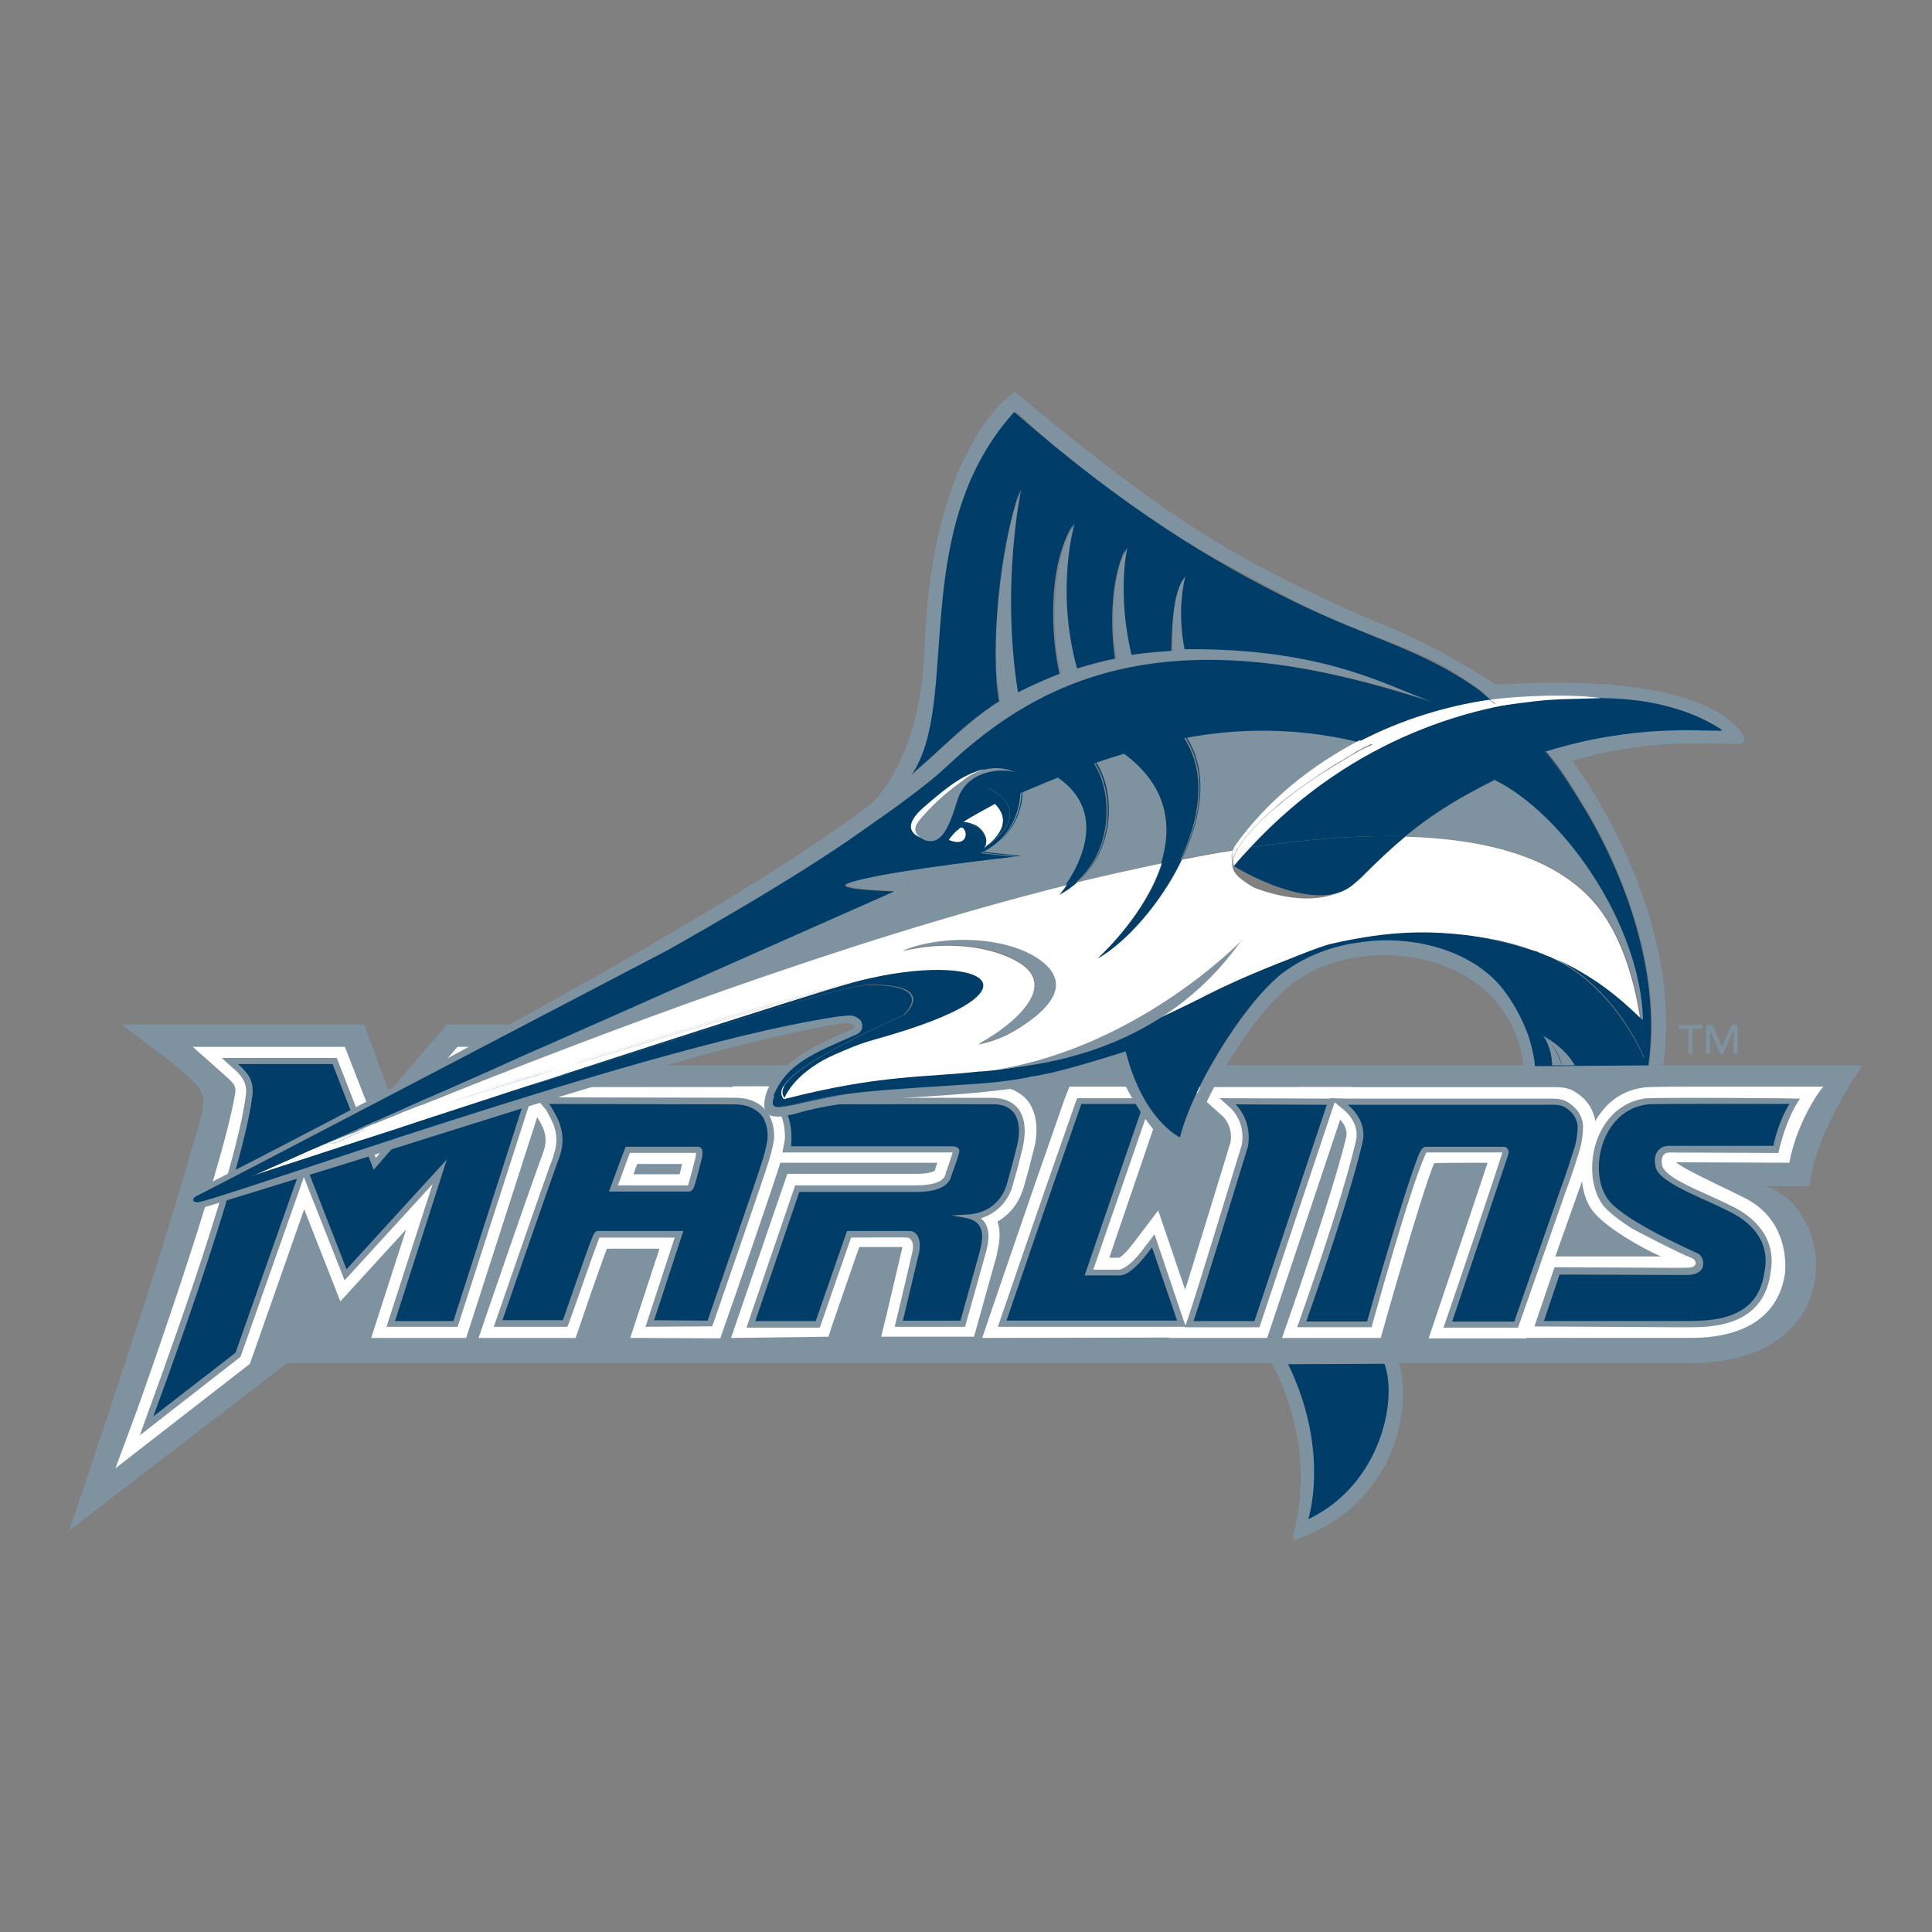 <?xml version="1.0" encoding="UTF-8"?> <svg xmlns="http://www.w3.org/2000/svg" id="a" viewBox="0 0 500 500"><rect x="0" y="0" width="500" height="500" fill="#808080" stroke="none"/><defs><style>.b{fill:#003e69;}.b,.c,.d{stroke-width:0px;}.c{fill:#7e929f;}.d{fill:#fff;}</style></defs><path class="c" d="M437.02,266.23h-2.55v-.96h6.07v.96h-2.56v6.49h-1.06v-6.49h.1Z"></path><path class="c" d="M441.6,265.27h1.6l2.45,5.64,2.45-5.64h1.6v7.45h-1.06v-6.07l-2.66,6.07h-.75l-2.66-6.07v6.07h-1.06v-7.45h.1Z"></path><path class="c" d="M482.03,275.7H157.15l9.47-10.54h-50.97l-15,17.45-6.38-17.45H31.48l13.94,10.54c8.41,7.45,8.51,7.13,5.11,18.62-6.38,21.71-7.87,27.99-32.56,101.73l56.4-43.31h361.81c42.67.85,39.37-40.01,20.64-45.76h11.49c1.28-13.73,13.73-31.29,13.73-31.29Z"></path><path class="d" d="M401.91,325.18h27.99c-5-2.13-14.36-7.56-17.56-11.6-4.15-5.21-3.72-14.37-.53-21.39,2.87-6.38,7.87-10.43,14.79-10.85.43,0,1.17-.11,11.92-.11h33.41s-.75.64-2.13,2.87c-5.64,9.05-6.7,16.81-6.7,16.81l-29.37-.11c2.77,2.34,16.71,8.41,19.37,10.11,10.64,6.49,8.83,18.84,8.83,18.84-2.45,15.54-18.3,16.49-24.26,16.49h-43.42l7.66-21.07Z"></path><path class="d" d="M189.19,346.25l14.58-42.46h33.31c3.51,0,4.58-.64,4.9-.85v-.21l.11-.32c.11-.43.32-.96.53-1.49h-40.76l.74-2.87,2.23-1.81c.21-4.36-15.43-15.11-15.43-15.11h68.96c3.41.32,6.28,1.81,7.98,4.26,3.19,4.79,1.49,11.17,1.17,12.24l-.53,2.02c-.53,2.23-.85,3.51-2.13,7.87-.43,1.49-2.02,5.96-6.7,8.62,1.06,3.09.32,6.28-.11,8.19,0,.21-.11.64-.11.64l-5.85,20.96h-24.05l1.38-5.53c0-.11,4.15-17.56,4.15-17.66h-11.17c-1.17,3.19-4.15,11.92-7.02,20.22l-.96,2.98-25.22.32Z"></path><path class="d" d="M163.11,346.25l7.56-23.09h-13.62c-.96,2.55-4.36,12.13-7.02,20.01l-1.06,3.09h-25.11l2.02-5.96c.11-.32,10.22-29.69,12.66-36.39.64-1.7,1.06-3.09,1.49-4.15.32-.85.53-1.38.64-1.81,1.38-3.94-.21-6.49-1.7-8.94l-.11-.11-6.49-7.56h56.82c2.55,0,5.43.43,7.34,1.38,2.13,1.06,3.83,2.66,5,4.79l.21.32.11.11c1.38,2.55,1.38,5.53,1.38,6.28,0,1.6-.43,3.72-1.49,7.34-1.17,4.04-12.02,35.44-14.26,41.71l-1.06,3.09-23.3-.11ZM175.88,303.9c.21-.74.43-1.7.64-2.66h-11.6c-.32.74-.64,1.7-.96,2.66h11.92Z"></path><path class="d" d="M35.42,365.09c.21-.64,21.92-61.19,25.43-82.04.32-1.81-.32-2.45-1.28-3.51l-.11-.11-9.58-8.51h39.37l9.05,23.2,20.11-23.2h35.75l-10.75,9.47c-1.38,1.6-3.19,4.68-3.83,7.02l-18.94,58.85h-24.58l9.05-28.09-17.03,18.62-9.36-23.84-14.05,40.01-34.8,27.03,5.53-14.9Z"></path><path class="d" d="M369.77,346.25s12.56-37.24,15.22-45.33h-2.87c-3.94,0-8.41,0-10.96.11-3.51,8.41-13.83,45.23-13.83,45.23h-25.54s12.88-36.39,16.6-51.93c.64-2.87-2.02-5-2.13-5.11l-10.32-7.87h65.98c1.81,0,3.94,0,5.96,1.38,1.92,1.28,3.83,2.98,4.79,6.49l.1.32.11,1.17v.11c0,.64.1,3.41-.85,6.92-.85,2.98-2.13,6.81-3.83,11.39l-13.19,37.24h-25.22v-.11Z"></path><path class="d" d="M302.62,346.25l2.02-5.96c1.7-5,11.81-38.1,13.83-44.69.64-4.15-1.81-6.49-1.92-6.6l-8.51-7.66h41.61l-21.71,64.91h-25.32Z"></path><path class="d" d="M254.2,346.25l2.02-5.96c.43-1.17,9.58-28.2,19.37-56.08l1.17-2.98h25.43l-15.11,44.27h2.55c.43-.21,1.49-.96,3.41-3.41l6.7-8.83,11.17,32.88-56.72.11Z"></path><path class="c" d="M402.33,327.95s12.56.11,20.64.11c4.79,0,12.77.11,13.94,0,2.55,0,2.34-2.02.75-2.55-3.19-1.17-15.11-7.45-15.11-7.45-2.02-1.28-6.28-4.15-7.87-6.38-3.19-4.58-3.51-11.92-.85-17.98,2.45-5.43,6.81-8.83,12.24-9.47.32,0,.96-.11,11.6-.11,11.81,0,25.75.11,28.2.21,0,0-3.3,4.04-5.64,14.05l-27.67-.11c-.32,0-1.38-.11-1.92.53-.75.74-.64,2.13-.43,2.98.85,2.66,7.24,5.43,12.02,7.56,3.19,1.49,6.17,2.77,8.41,4.15,4.36,2.77,9.15,7.77,7.55,15.96v.21c-2.02,13.83-15.53,13.83-21.39,13.83h-2.77c-.21,0-36.93-.21-36.93-.21l5.21-15.32Z"></path><path class="c" d="M193.23,343.48l12.56-36.71h31.29c3.19,0,7.13-.53,7.66-2.98v-.21c.43-1.06,1.38-3.94,1.81-5.32h-44.06l.64-3.41c.32-7.87-4.47-10.64-4.47-10.64,0,0,29.48-.11,45.01-.11,13.62,0,14.15,0,14.37.11,2.55.21,4.47,1.28,5.75,3.09,2.55,3.83.85,9.58.85,9.9-.21.85-.43,1.49-.53,2.13-.53,2.13-.85,3.41-2.13,7.77-.43,1.6-2.34,6.38-8.09,8.19.32.32.64.64.96,1.06,1.6,2.55.85,5.75.32,7.66,0,.21-5.43,19.37-5.43,19.37h-18.2s3.3-13.62,4.58-19.37c.64-2.66-.64-3.72-1.28-3.72-.64-.11-14.58,0-14.58,0-.11.21-8.09,23.3-8.09,23.3h-18.94v-.11Z"></path><path class="c" d="M167.05,343.38l7.56-23.09h-19.47c-.11.21-.32.64-.53,1.38-.96,2.34-7.24,20.54-7.34,20.64l-.43,1.06h-19.05l.74-2.13c.11-.32,10.22-29.58,12.66-36.39.64-1.7,1.06-3.09,1.49-4.15.32-.74.53-1.38.64-1.92,1.81-5.21-.43-8.73-1.92-11.39l-.21-.32-2.66-3.09,51.5.11c2.02,0,3.83.32,5.32,1.06,1.6.74,2.87,2.02,3.83,3.62l.11.21v.11c1.06,2.02,1.06,4.68,1.06,4.9,0,1.28-.43,3.3-1.38,6.49-1.28,4.26-13.73,40.12-14.26,41.71l-.43,1.06-17.24.11ZM178.01,306.77c.32-.64,1.17-4.04,1.92-6.92.11-.53.21-1.06.21-1.49h-17.13c-.64,1.7-1.92,5.21-3.09,8.41h18.09Z"></path><path class="c" d="M38.08,366.15c.21-.64,22.88-61.29,25.54-82.68.43-3.19-1.06-4.68-2.02-5.85l-.21-.21-4.04-3.62h29.8l10.11,25.86,22.35-25.86h26.92l-5.21,4.58c-1.7,1.81-3.72,5.43-4.58,8.19l-18.3,56.82h-18.41l11.92-36.93-22.77,24.9-10.54-26.71-16.39,46.5-26.07,20.33,1.92-5.32Z"></path><path class="c" d="M373.6,343.48l.75-2.13c5.43-15.86,13.41-39.59,14.47-43.1h-19.69c-.1.21-.21.43-.43.96-4.04,9.15-13.3,42.78-13.41,43.1l-.32,1.17h-19.26l.75-2.13c.1-.32,10.85-30.33,14.47-46.18,1.06-4.68-3.09-7.87-3.19-7.98l-3.62-2.98,4.58.11h53c1.38,0,2.87.11,4.26,1.06,1.7,1.17,2.98,2.45,3.62,4.9v.11l.1.85v.11c0,.11.11,2.66-.75,5.85-.64,2.23-1.81,5.96-3.72,11.17l-12.34,35.22h-19.26v-.11Z"></path><path class="c" d="M306.67,343.38l.75-2.13c1.92-5.43,13.3-42.88,13.94-44.91,1.07-5.85-2.66-9.36-2.66-9.36l-3.09-2.77,30.12.11-19.79,59.17h-19.26v-.11Z"></path><path class="c" d="M258.25,343.38s10.11-29.69,20.11-58.1l.43-1.06h19.47l-15.32,44.37h6.7s2.13-.11,5.64-4.58l3.51-4.58,8.09,23.94h-48.63Z"></path><path class="b" d="M463.09,285.7s-34.69-.11-36.71.11c-12.24,1.49-15.54,17.98-10,24.9,4.47,5.53,21.81,13.09,23.09,13.73,1.81.96,2.55,5.43-2.66,5.53-3.94,0-33.2-.11-33.2-.11l-4.04,12.02h33.73c6.7-.11,21.28,1.38,23.3-12.45.11-1.06,2.45-8.73-6.7-14.58-6.28-3.94-20.86-8.3-21.49-13.09-.11-.85-.53-2.66.85-4.15,1.07-1.06,1.92-.96,2.45-1.06h27.24c1.39-6.7,4.15-10.85,4.15-10.85Z"></path><path class="b" d="M249.84,315.18l-3.62-.64,4.04-.21c7.98-.43,9.9-6.6,10.22-7.56,1.6-5.64,1.7-6.17,2.66-10,0,0,3.09-10.22-5.21-10.96-1.49-.11-55.65,0-55.65,0,0,0,3.19,3.41,2.45,10.85h41.5s2.34-.11,2.02,1.49c-.32,1.6-2.02,6.07-2.02,6.07-.85,3.94-6.49,4.26-9.26,4.26h-30.11l-11.39,33.41h15.64l8.09-23.3h16.39c1.81.11,2.98,2.34,2.23,5.75-1.38,5.85-4.15,17.45-4.15,17.45h14.9l4.9-17.56c.53-2.34,2.45-7.98-3.62-9.05Z"></path><path class="b" d="M120.44,275.49l-23.73,27.24-10.64-27.35h-24.48l.96.85c1.06,1.17,3.3,3.09,2.77,7.34-2.77,21.81-25.65,83-25.65,83l21.28-16.49,17.66-50.01,11.07,28.41,25.96-28.41-13.41,41.82h15.11l17.88-55.65c.96-2.87,2.98-6.7,5-8.83l2.02-1.81h-21.81v-.11Z"></path><path class="b" d="M408.29,291.34l-.11-.64c-.53-2.02-1.49-2.98-2.98-4.04-1.49-.96-3.41-.74-5.85-.74h-50.55s5.21,3.83,3.83,9.68c-3.73,16.07-14.58,46.4-14.58,46.4h15.75s9.47-33.41,13.3-42.99c.75-1.92,1.38-2.23,2.02-2.23h20.11c.43,0,1.6.53,1.07,2.13-.22.74-14.47,43.1-14.47,43.1h16.07l11.92-34.16c1.7-4.58,2.87-8.41,3.72-11.07.85-3.09.75-5.43.75-5.43Z"></path><path class="b" d="M319.76,285.81s4.47,4.04,3.19,10.96c0,0-12.02,39.37-14.05,45.12h15.75l18.73-55.97-23.62-.11Z"></path><path class="b" d="M260.48,341.78h44.16l-6.49-18.94-1.7,2.13c-3.41,4.36-5.64,5.11-6.6,5.11h-9.15l15.22-44.37h-16.07c-10.11,28.84-19.37,56.08-19.37,56.08Z"></path><path class="b" d="M179.5,307.41c-.32.64-.43.64-.74.85-.11.11-.53.11-.85.11h-20.32s4.26-11.6,4.36-11.6h18.62c2.02,0,.96,3.41.96,3.41,0,0-1.49,6.07-2.02,7.24ZM198.66,294.11s.11-2.34-.85-4.15v-.21c-.74-1.38-1.81-2.34-3.19-2.98-1.28-.64-2.77-.96-4.58-.96l-47.99-.11.43.53c1.6,2.66,4.47,6.92,2.34,13.09-.43,1.06-1.06,2.98-2.13,5.96-2.45,6.81-12.66,36.39-12.66,36.39h15.64s6.38-18.41,7.34-20.75c.53-1.28.64-1.6.85-1.81.43-.53.64-.53.64-.53h22.35l-7.56,23.09,13.83.11s12.98-37.35,14.26-41.61c.85-2.87,1.28-4.89,1.28-6.07Z"></path><path class="c" d="M329.65,353.06c13.3,26.39,4.15,45.65,5.43,45.12,26.71-9.47,29.58-34.8,26.61-45.23-2.34,0-30.22,0-32.03.11Z"></path><path class="c" d="M334.97,398.61l-.21-.21c-.32-.21-.21-.64.21-2.34,1.28-5.43,5-21.92-5.64-42.99l-.32-.53h.64c1.49,0,29.69-.11,32.03,0h.32l.11.32c2.98,10.22.32,35.97-26.82,45.65l-.32.11ZM330.29,353.38c10.43,21.07,6.6,37.46,5.32,42.89-.1.53-.21.96-.32,1.28,25.97-9.57,28.73-34.16,25.97-44.27-3.41,0-26.61.11-30.97.11Z"></path><path class="b" d="M338.59,393.18c1.6-5.64,3.94-21.18-5.21-40.12,2.55,0,20.43-.11,24.9-.11,3.51,9.26-.96,31.28-19.69,40.22Z"></path><path class="c" d="M90.75,293.36c-1.49.53-3.09,1.06-4.58,1.7l-1.49.64c1.17-.43,2.34-.85,3.51-1.28.96-.43,1.7-.74,2.55-1.06Z"></path><path class="c" d="M84.58,295.81l-4.58,2.02c1.6-.64,3.19-1.38,4.89-2.02h-.32Z"></path><path class="c" d="M64.47,304.64s12.77-4.26,31.07-10.22l-29.58,9.58-1.49.64Z"></path><path class="c" d="M387.11,177.16c-17.67-11.39-28.31-15.11-32.88-17.03-37.56-16.28-56.29-29.37-91.62-58.74,0,0-21.5,13.2-23.3,66.08-.96,29.58-13.83,40.54-13.83,40.54-45.76,34.9-171.01,98.01-171.54,98.33-5.32,2.77-5.64,3.41-5.43,4.58.21,1.28,1.17,2.34,5.21,1.28.74-.21,12.98-4.04,32.03-9.9,40.97-12.56,96.52-31.39,131.31-37.35,1.06-.21,3.41-.43,3.94.53.43.64-.53.96-4.26,2.55-6.49,2.77-17.24,8.41-18.73,16.07-.74,3.72,0,6.38,8.51,3.94,19.05-5.53,45.54-2.77,69.38-9.05,5.75-1.49,10.11-1.7,12.98-2.66,3.09,6.38,10.11,19.9,17.13,21.92.53.11,1.39.21,1.49-.32,3.62-14.47,17.03-35.76,26.92-43.31,6.17-4.79,14.58-7.34,23.52-7.45,11.81,0,22.99,4.47,29.05,11.81,4.58,5.53,6.92,11.6,7.24,16.92h3.41c-.21-2.45-.85-5.43-1.6-7.98-1.38-3.72-3.51-7.56-6.17-11.28-6.6-9.15-19.58-13.73-32.45-13.41-2.45.11-4.9.43-7.45.85-6.38,1.17-12.56,3.62-17.67,7.56-.11.11-.21.11-.32.21-10.22,8.19-22.98,29.26-26.28,42.35,0,0-9.47-4.26-14.05-22.24-8.41,2.66-18.84,5.85-24.37,6.49-9.15,1.6-17.56,2.13-17.66,2.13-20.11-.64-51.5,6.49-48.84,2.98l-.11-.21c3.3-8.3,10.64-10.96,21.71-15.75,2.45-1.06,5.43-3.83,1.38-4.47-.21,0-1.49-.74-1.81-.74-2.02-.21-4.89.64-10,1.49-49.7,8.41-153.66,45.86-160.26,46.72-.43.11-1.17-.74-.11-1.17.21-.21.64-.43,1.17-.74,1.6-.74,120.03-60.44,120.03-60.44,4.9-2.13,14.15-7.66,24.48-13.62,0,0,32.88-21.81,40.97-31.39,16.49-34.37-4.04-63.85,24.9-96.62,26.39,24.16,24.69,23.84,70.02,47.89,21.71,11.6,35.12,12.45,48.95,23.52,1.28.96,2.55,1.92,3.83,2.98,7.87-1.06,15.54-1.28,22.35-.43,0,0-1.7-.11-4.58.11,9.79-.21,15.75.64,18.84.85,1.6.43,11.6.21,23.09,7.24h-.53c.11,0,.22.11.32.11-4.79.32-21.5-1.81-45.12,5.53,2.66,2.98,5.64,7.34,8.62,12.34,10.11,15.96,21.71,43.63,17.88,68.96h3.62c5.75-40.33-23.3-78.53-23.52-78.85,17.98-5.21,30.43-4.58,42.56-4.36,3.72.11,1.28-2.77.64-3.62-5.32-6.17-19.58-14.26-63-11.71Z"></path><path class="d" d="M88.3,294.43c2.66-.96,5.32-1.92,8.09-2.87l1.7-.74c-2.45.85-4.89,1.7-7.24,2.55-.96.32-1.7.64-2.55,1.06Z"></path><path class="d" d="M129.38,281.23c-10.32,3.19-22.03,6.6-32.99,10.32l-9.9,4.36-1.6-.11c-1.7.64-3.3,1.38-4.89,2.02l-13.94,6.17,29.58-9.58c42.03-13.73,113.22-36.93,125.14-40.12-17.24,4.58-64.7,18.84-91.41,26.92Z"></path><path class="c" d="M109.16,285.91l124.82-55.34c-.64,0-1.38,0-2.23-.11l-145.57,64.59c1.49-.53,2.98-1.17,4.58-1.7,5.85-2.34,11.92-4.89,18.41-7.45Z"></path><path class="d" d="M98.1,290.81l11.17-4.89c-6.49,2.55-12.66,5.11-18.41,7.45,2.34-.85,4.79-1.7,7.24-2.55Z"></path><path class="b" d="M408.61,206.85c-2.98-5-5.96-9.36-8.62-12.34-.11,0-.21.11-.32.11,2.24,2.45,5.43,6.7,8.94,12.24Z"></path><path class="b" d="M357.21,243.35c-2.45.11-5,.32-7.45.85,2.55-.43,5.11-.74,7.45-.85Z"></path><path class="b" d="M172.37,248.46c4.9-2.13,14.15-7.66,24.58-13.62l16.49-9.9,4.26-2.98,6.28-4.79,1.17-.96,3.62-2.98-3.41,2.77-1.17.96-6.28,4.79-4.26,2.98-16.49,9.9c-10.43,5.85-19.69,11.49-24.48,13.62,0,0-118.54,59.7-120.03,60.44-.64.32-.96.53-1.17.74.21-.21.53-.32.96-.53,1.38-.64,119.93-60.44,119.93-60.44Z"></path><path class="b" d="M385.73,181.1c-1.28-1.06-2.56-2.13-3.83-2.98,1.17.96,2.34,2.02,3.51,3.09.11-.11.21-.11.32-.11Z"></path><path class="b" d="M422.02,181.84c1.6.43,11.39.21,22.88,7.02-.32.43.53.11.75.11-10.85-7.34-21.71-6.92-23.3-7.34-3.09-.21-9.05-1.06-18.84-.85-1.38.11-2.98.21-4.79.32,12.45-.64,19.79.53,23.3.74Z"></path><path class="b" d="M200.47,283.47c-2.34,5.75,3.51,2.02,19.37-.43-7.34.96-10.11,1.81-17.56,3.3l-1.81-2.87Z"></path><path class="c" d="M88.3,294.43c-1.17.43-2.45.85-3.51,1.28l-.21.11h.32c1.06-.53,2.23-.96,3.41-1.38Z"></path><path class="d" d="M84.79,295.81l1.6.11,9.9-4.36c-2.77.96-5.43,1.92-8.09,2.87-1.06.43-2.23.85-3.41,1.38Z"></path><path class="d" d="M129.38,281.23c26.71-8.19,74.17-22.35,91.3-26.92.64-.21,1.28-.32,1.92-.53-.53.11-1.06.21-1.7.32-17.24,4.15-65.44,18.73-92.15,26.92-9.47,2.87-20.22,6.17-30.65,9.79l-1.7.74c10.96-3.62,22.67-7.13,32.99-10.32Z"></path><path class="c" d="M330.93,249.31c1.28-.53,2.55-.96,3.83-1.38.32-.11.75-.32,1.06-.43-1.6.53-3.19,1.17-4.89,1.81Z"></path><path class="c" d="M278.89,228.24c7.45-1.81,14.69-3.51,21.92-4.9,2.87-9.26,2.02-19.69-9.58-28.41-2.34.74-5.43,1.81-7.45,2.45,4.68,7.34,5.11,22.13-4.9,30.86Z"></path><path class="c" d="M235.05,229.73l-131.21,58.21c47.14-17.98,115.03-44.69,172.39-58.95,3.72-5.53,10.64-18.94-2.13-27.77-2.13.85-9.68,3.83-12.02,4.79l-2.77,1.17c-.11,2.13-.85,8.51-6.49,13.09-.96.85-2.23,1.6-3.62,2.34l10.11.32c4.47-.53-22.56,6.92-24.26,6.81Z"></path><path class="c" d="M338.48,246.54c1.81-.53,3.62-.96,5.32-1.38,14.05-3.72,26.07-4.26,36.29-3.09-11.49-1.6-25.11-1.06-41.61,4.47Z"></path><path class="c" d="M413.61,234.52c6.92,8.73,9.9,20.54,11.07,29.05.43.43.64.53.64.21-.85-24.79-20.75-53.31-38.41-61.93-8.3,4.26-14.9,7.77-23.09,14.58,22.45.64,40.12,5.96,49.8,18.09Z"></path><path class="c" d="M202.81,284.53h.32q-.11-.11-.11-.21c-.11,0-.21.11-.21.21Z"></path><path class="c" d="M305.92,222.28c4.47-.85,8.83-1.6,13.19-2.34.11-.43.22-.74.53-1.06,8.51-11.81,19.9-20.75,32.24-27.03-12.56-3.09-28.09-4.26-44.8-1.06,5.85,9.26,3.83,20.96-1.17,31.5Z"></path><path class="d" d="M352.21,227.17c-.43.43-.96.96-1.49,1.28-7.56,6.17-18.3,4.26-26.18,1.28-3.62-2.13-5.75-3.83-5.64-6.28-.1-.85-.32-2.13.11-3.3-4.36.64-8.73,1.49-13.2,2.34-4.26,9.05-10.85,17.13-16.6,21.92-1.81,1.49-3.51,2.77-5.11,3.62,0,0,.11-.11.32-.32,1.38-1.28,12.24-11.71,16.17-24.26-7.13,1.49-14.47,3.09-21.81,4.89-.21.21-.43.43-.74.64-1.17.96-2.45,1.81-3.94,2.66,0,0,.85-.96,1.92-2.55-57.36,14.37-120.35,38.2-166.96,56.93l-14.15,5.64c9.36-1.6,24.16-7.56,33.63-10.53,26.71-8.19,74.92-22.88,92.15-26.92.64-.11,1.17-.21,1.7-.32,31.39-7.77,50.76,2.23,3.72,15.22-1.92.53-4.89,1.38-8.09,2.77-2.13,1.06-3.83,1.81-5.11,2.45-4.15,2.34-8.19,5.64-10.32,10,0,.11,0,.21.11.21,27.24-7.02,40.01-5.11,52.78-6.92,46.5-6.81,50.65-16.92,56.61-20.01,6.6-3.3,12.77-6.07,18.73-8.19,1.7-.64,3.3-1.28,4.9-1.81.43-.21.96-.43,1.38-.64.43-.11.85-.21,1.28-.32,16.49-5.53,30.11-6.07,41.61-4.47,6.92.74,12.98,2.45,18.3,4.36.64.21,1.28.43,1.81.74.64.21,1.17.53,1.81.74,13.19,5.85,20.54,14.69,22.67,16.49-1.17-8.41-4.15-21.18-11.17-29.9-9.69-12.13-27.24-17.45-49.8-18.09-.21.11-.32.32-.53.43-3.3,2.87-6.81,6.17-10.86,10.22ZM263.99,265.91c-5.64,3.62-9.47,4.04-10.85,4.47,10.43-5.64,19.58-14.9,11.49-20.64-7.13-5-20.33-6.38-31.18-3.51,11.39-4.47,27.24-3.51,35.33,2.23,8.09,5.75,4.04,11.81-4.79,17.45Z"></path><path class="b" d="M218.13,271.76c-1.7.74-3.41,1.49-5.11,2.45,1.38-.64,2.98-1.38,5.11-2.45Z"></path><path class="b" d="M363.28,216.85c-3.41,2.77-7.02,6.17-11.17,10.32-.43.43-.85.74-1.28,1.17.53-.43.96-.85,1.49-1.28,4.04-4.15,7.66-7.45,10.96-10.22Z"></path><path class="b" d="M335.82,247.5c-.32.11-.75.32-1.06.43,3.09-1.06,6.06-1.92,9.05-2.77-1.7.43-3.51.85-5.32,1.38-.85.32-1.7.64-2.66.96Z"></path><path class="b" d="M307.09,190.78h-.32c5.96,9.26,4.04,20.96-.96,31.5h.11c5-10.53,7.02-22.24,1.17-31.5Z"></path><path class="b" d="M289.32,244.31c5.74-4.79,12.34-12.98,16.6-21.92h-.11c-4.26,8.94-10.75,17.03-16.49,21.92Z"></path><path class="b" d="M254.63,220.47c-.11.11-.21.11-.32.21l9.05.96c.32,0,.64-.11.96-.11l-9.68-1.06Z"></path><path class="b" d="M283.79,197.48c-.11,0-.21.11-.32.11,4.68,7.24,5.21,21.92-4.68,30.75,10.11-8.83,9.68-23.62,5-30.86Z"></path><path class="b" d="M278.89,228.24c-.21.21-.43.43-.74.64.32-.11.53-.43.74-.64Z"></path><path class="b" d="M264.63,205.04l-.21.11c-.11,2.02-.74,8.41-6.28,12.98,5.75-4.47,6.49-10.96,6.49-13.09Z"></path><path class="c" d="M254.84,219.3l-.11.11c.21-.11.43-.32.64-.53-.11-.11-.11-.21-.21-.32-.11.32-.21.53-.32.74Z"></path><path class="c" d="M249.31,212.7s-.11.11,0,0q-.11.11,0,0s0,.11,0,0Z"></path><path class="d" d="M252.18,213.45c1.81.74,3.62,3.3,2.87,5.21.11.11-.74.96-.64,1.06.21-.11,1.28-1.17,1.49-1.28,3.09-2.66,5.64-6.38,1.6-10.43,0,0-6.17,3.3-8.19,4.68.64,0,1.49.21,2.87.74Z"></path><path class="b" d="M254.74,219.41l.11-.11c.11-.21.21-.43.32-.64l-.11-.11c-.11.32-.21.64-.43.96l-.11.11c.32-.21.53-.43.85-.64-.21.11-.43.32-.64.43Z"></path><path class="b" d="M249.2,212.81c-.11.11-.21.11-.32.21h.11c.21-.11.21-.21.21-.21Z"></path><path class="b" d="M252.18,213.45c-1.38-.53-2.23-.74-2.98-.64,0,.11-.11.11-.11.21.64,0,1.49.11,2.87.64,1.7.64,3.51,2.98,2.98,4.89,0,.11.11.11.11.11.85-1.92-1.06-4.47-2.87-5.21Z"></path><path class="b" d="M255.37,218.98c.21-.11.43-.32.64-.43-.32.11-.53.21-.64.43Z"></path><path class="c" d="M386.9,201.85s-.11,0-.11.11h.11v-.11q.1,0,0,0Z"></path><path class="b" d="M386.79,201.85q.11,0,.11-.11c-.11,0-.32-.11-.11.11Z"></path><path class="c" d="M387.11,201.74l-.11.11c.21.11.43.11.11-.11Z"></path><path class="b" d="M426.59,275.7c3.72-25.86-7.87-52.89-17.98-68.85-3.51-5.53-6.7-9.79-8.94-12.24.11,0,.21-.11.32-.11,23.62-7.34,40.86-5.11,45.76-5.43-.11-.11-.96-.64-1.07-.74-14.15-8.41-28.31-8.19-46.08-7.24-15.54,1.6-47.57,8.51-75.13,38.2,14.47-2.13,28.09-3.19,40.22-2.87,8.2-6.7,14.69-10.32,23.09-14.58h-.1c-.21-.21,0-.11.1-.11h.11l.1-.11c.21.21.11.11-.1.11l-.11.11c17.67,8.62,37.67,37.03,38.42,61.93,0,.21-.21.11-.64-.21.85,5.75.85,9.9.85,10.32l.32,2.55s-.32-2.45-.32-2.55c-.21-.96-7.77-18.41-23.52-25.86-.53-.32-1.17-.53-1.81-.74-.64-.21-1.28-.53-1.81-.74-.11-.11-.32-.11-.43-.21-5.32-1.7-11.28-3.3-17.77-4.26-10.22-1.17-19.69-1.38-35.33,2.13-3.73.85-12.56,4.68-13.94,5.11-4.15,1.7-8.4,3.62-12.88,5.96-19.58,10.22-23.09,13.51-33.41,17.35-16.5,6.28-53.95,8.51-64.59,8.94-11.39.53-15.22,4.58-16.92,2.87l-.11-.11c-.11,0-.21,0-.32.11,0-.11.11-.21.11-.21-2.77-3.62,6.17-10.22,31.07-21.5,0,0,9.05-7.98-9.15-7.77-6.6.11-35.97,9.9-75.98,22.35l-53.42,17.24c-18.3,5.96-31.07,10.22-31.07,10.22l1.49-.64-4.79,1.49c5.43-2.23,11.71-4.79,18.73-7.66l4.58-2.02c.11,0,.21-.11.21-.11l1.49-.64c-.11,0-.11.11-.21.11l145.79-64.59c-6.38-.21-15.96-.85-11.6-2.23,7.56-2.45,30.65-5.32,43.1-6.7l-9.05-.96c.11-.11.21-.11.32-.21,1.38-.64,2.55-1.49,3.62-2.34,5.53-4.58,6.17-11.07,6.28-12.98l.21-.11,2.77-1.17c2.34-.96,4.47-1.92,6.7-2.77,12.77,8.83,5.85,22.24,2.02,27.77.85-.21,1.81-.43,2.66-.64,9.9-8.73,9.37-23.52,4.68-30.75.11,0,.22-.11.32-.11,1.92-.74,5-1.7,7.45-2.45,11.6,8.62,12.45,19.05,9.58,28.41,1.7-.32,3.4-.64,5-.96,5-10.53,6.92-22.35.96-31.5h.32c16.71-3.19,32.24-2.02,44.8,1.06,10.86-5.53,22.45-9.15,33.52-10.75.85-.11-1.6-2.34-2.87-3.19-15.32-10.64-27.88-12.77-48.63-23.09-19.26-9.58-41.93-22.88-71.09-48.42-27.77,30.65-13.62,75.13-26.6,93.96,1.81-1.81,4.47-3.94,6.38-5.75,5.32-5,10.75-9.9,16.28-13.3-2.23-12.34-.21-38.63,5.43-54.8,0,0-6.17,21.71-.96,52.78,1.06-.53,5.43-2.87,11.17-5.11-2.02-8.94-3.41-27.14,3.41-38.52,0,0-5.53,16.17.74,37.25,3.4-1.06,6.81-2.02,10.22-2.66-1.07-6.92-1.49-19.69,2.66-28.41,0,0-3.51,10.85,1.28,27.56,3.41-.53,7.34-.85,10.64-1.06.11-6.17.32-14.05,3.19-18.94,0,0-2.45,5.21-.21,18.62,31.71-.96,58.85,11.71,64.27,13.41-92.47-30.54-114.39,9.9-134.08,22.56-4.58,2.13-.64,6.17-63.53,41.71,0,0-119.18,62.36-120.67,63-.43.21-1.06.53-1.28.64-1.28.64-.96,1.7.32,1.6,6.6-.85,112.16-39.05,161.85-47.46,5.11-.85,4.26-.64,6.28-.85,1.7-.21,2.55.53,2.87.74,1.17.64,1.7,3.19-.53,4.15-10.85,4.79-17.98,7.45-21.39,15.75v.11l1.81,2.77c7.45-1.38,10.11-2.34,17.56-3.3,5.64-.74,14.15-1.38,29.69-2.34,12.88-.74,17.66-2.13,17.66-2.13,5.43-.64,15.96-3.83,24.37-6.49,4.58,17.98,14.05,22.24,14.05,22.24,3.3-13.09,16.17-34.16,26.29-42.35.1-.11.21-.11.32-.21,5.11-3.83,11.17-6.38,17.67-7.56,2.45-.43,5-.74,7.45-.85,12.98-.43,25.86,4.26,32.46,13.41,2.66,3.62,4.57,7.45,5.96,11.17,1.17,3.72,1.7,6.81,1.7,7.98l29.37-.21ZM255.37,218.98c-.32.21-.64.43-.85.64l.11-.11c.21-.32.32-.64.43-.96-1.28-1.7-3.3-2.98-5.32-3.51.53,1.38,0,3.94-4.15,2.34,0,0,.74-1.17,2.23-2.55,0,0,.53-.74,1.38-1.92h-.11c.11-.11.21-.11.32-.21,2.45-3.19,6.7-9.05,6.49-8.73-.11,0,12.77,5.53-.53,15Z"></path><path class="b" d="M251.97,213.66c-1.38-.53-2.23-.74-2.87-.64-.85,1.06-1.38,1.92-1.38,1.92.21-.21.32-.32.53-.53.53-.43,1.17,0,1.38.64,2.02.53,4.04,1.7,5.32,3.51.53-1.92-1.28-4.26-2.98-4.89Z"></path><path class="b" d="M255.8,203.98c.21-.32-4.15,5.53-6.49,8.73,2.02-1.38,8.19-4.68,8.19-4.68,4.04,4.04,1.49,7.87-1.6,10.43-.21.21-.43.32-.64.43,13.41-9.36.53-14.9.53-14.9Z"></path><path class="b" d="M425.53,273.89c0-.43-.11-4.58-.85-10.32-2.13-1.81-9.36-9.79-22.56-15.64,15.75,7.45,23.2,25.01,23.41,25.96Z"></path><path class="b" d="M213.13,274.32c1.7-.96,3.62-1.7,5.32-2.45,3.19-1.38,5.96-2.34,7.87-2.87,47.03-12.98,27.67-23.09-3.72-15.22-.64.21-1.28.32-1.92.53-11.92,3.19-83.11,26.39-125.14,40.12l53.42-17.24c40.01-12.45,69.38-22.24,75.98-22.35,18.2-.21,9.15,7.77,9.15,7.77-24.9,11.28-33.95,17.88-31.07,21.5,1.92-4.15,5.96-7.45,10.11-9.79Z"></path><path class="b" d="M350.83,228.35c.43-.43.85-.74,1.28-1.17,4.15-4.15,7.77-7.56,11.17-10.32.21-.11.32-.32.53-.43-12.13-.32-25.75.74-40.22,2.87-1.49,1.6-2.87,3.09-4.26,4.79-.11.11,22.13,13.73,31.5,4.26Z"></path><path class="b" d="M278.15,228.88c.21-.21.43-.43.74-.64-.85.21-1.81.43-2.66.64-1.06,1.6-1.92,2.55-1.92,2.55,1.38-.64,2.66-1.6,3.83-2.55Z"></path><path class="b" d="M284.53,247.61c-.21.21-.32.32-.32.32,1.6-.85,3.3-2.02,5.11-3.62,5.74-4.89,12.24-12.98,16.49-21.92-1.7.32-3.4.64-5,.96-3.94,12.56-14.9,22.99-16.28,24.26Z"></path><path class="b" d="M61.28,305.49l4.79-1.49,13.94-6.17c-7.13,2.87-13.41,5.53-18.73,7.66Z"></path><path class="b" d="M295.92,265.38c-19.79,10.64-42.57,12.03-42.46,11.92-14.15,1.6-25.54.74-50.44,7.13l.11.11c1.7,1.7,5.53-2.34,16.92-2.87,10.64-.43,48.1-2.77,64.59-8.94,10.32-3.94,13.83-7.13,33.41-17.35,4.47-2.34,8.72-4.26,12.88-5.96-5.96,2.23-12.13,4.89-18.73,8.19-5.96,2.98-11.39,5.53-16.28,7.77Z"></path><path class="b" d="M397.97,246.33c.21.11.32.11.43.21-5.22-2.02-11.39-3.62-18.31-4.36,6.6.85,12.56,2.34,17.88,4.15Z"></path><path class="b" d="M400.31,247.18c-.64-.21-1.28-.53-1.81-.74.53.32,1.17.53,1.81.74Z"></path><path class="b" d="M86.07,295.07q.11,0,.21-.11l145.57-64.38-145.79,64.49Z"></path><path class="b" d="M84.47,295.81l.21-.11s-.11,0-.21.11Z"></path><path class="c" d="M268.89,248.24c-8.09-5.64-23.94-6.7-35.33-2.23,10.85-2.87,24.05-1.49,31.18,3.51,8.09,5.64-1.06,14.9-11.49,20.64,1.38-.43,5.21-.85,10.85-4.47,8.94-5.64,12.88-11.71,4.79-17.45Z"></path><path class="c" d="M236.11,229.73l-.85-.64-3.41,1.49c.74,0,1.49,0,2.23.11l2.02-.96Z"></path><path class="c" d="M264.53,221.75l-3.41.53-5.75,1.06,9.15-1.6Z"></path><path class="c" d="M242.82,225.79l-6.07,1.17-2.23.74-.32.11,8.62-2.02Z"></path><path class="c" d="M271.55,220.68s-2.87.32-7.24.85h.43l-.74.11h.43l-30.33,6.07-.21.11,1.7.96-.43.21.85.64-2.13.96c1.81,0,2.98.11,2.98.11,14.58-4.58,13.94-4.68,34.69-10Z"></path><path class="c" d="M233.99,227.92l.21-.11-.21.11Z"></path><path class="c" d="M234.52,227.71l-.53.21.21-.11.32-.11Z"></path><path class="c" d="M246.22,225.05l9.15-1.7,5.75-1.06-18.41,2.77-5.96,1.92,6.07-1.17,3.41-.74Z"></path><path class="c" d="M264.74,221.53h-.43c-.32,0-.64.11-.96.11l.64.11.74-.21Z"></path><path class="c" d="M264.53,221.75l-9.15,1.6-9.15,1.7-3.41.74-8.62,2.02-.21.11.21-.11,30.33-6.07Z"></path><path class="c" d="M233.99,227.92l.53-.21,2.23-.74,5.96-1.92,18.41-2.77,3.41-.53h-.43l-.64-.11c-12.45,1.38-35.54,4.26-43.1,6.7-4.26,1.38,5.21,1.92,11.6,2.23l3.41-1.49-1.38-1.17Z"></path><path class="c" d="M233.99,227.92l1.28,1.06.43-.11-1.7-.96Z"></path><path class="d" d="M403.4,180.99c3.83-.11,10.85-.32,10.85-.32-6.6-1.06-20.64-.74-28.63.43.43.32,1.92,1.28,2.24,1.6,7.34-.96,10.54-1.49,15.54-1.7Z"></path><path class="d" d="M386.58,182.27c4.47-.53,8.51-.96,12.03-1.06,1.81-.21,3.4-.32,4.79-.32-4.68.11-10.11.43-16.6,1.28-.43-.32-.75-.64-1.17-.96h-.21c.43.32.75.64,1.17,1.06Z"></path><path class="d" d="M331.46,207.91c.85-.64,1.7-1.38,2.55-2.02.85-.64,1.6-1.28,2.45-1.81l.1-.11c2.77-2.02,5.64-3.94,8.3-5.64-4.26,2.66-9.15,5.96-13.41,9.58Z"></path><path class="d" d="M355.19,192.7c-.53.21-1.17.53-1.81.85.64-.32,1.28-.64,1.81-.85Z"></path><path class="d" d="M319.65,218.87c-.21.32-.43.74-.53,1.06.43-.11.75-.11,1.17-.21,2.02-3.62,5.74-7.34,10-10.96.32-.32.74-.64,1.06-.96,4.36-3.51,9.15-6.81,13.51-9.58,1.07-.64,2.13-1.28,3.09-1.81,0,0,.11,0,.11-.11.96-.53,1.92-1.06,2.66-1.6,0,0,.1,0,.1-.11.85-.43,1.6-.85,2.34-1.28h.11c.64-.32,1.28-.64,1.81-.85-1.06-.32-2.23-.53-3.3-.85-12.34,6.49-23.73,15.43-32.14,27.24Z"></path><path class="d" d="M319.01,223.24c0-.64.21-1.38.53-2.23l.64-1.28c-.43.11-.75.11-1.17.21-.21,1.28-.11,2.55,0,3.3Z"></path><path class="d" d="M353.27,193.55c-.64.32-1.49.74-2.34,1.28,0,0-.11,0-.11.11-.85.43-1.7.96-2.66,1.6,0,0-.1,0-.1.11-.96.53-2.02,1.17-3.09,1.81-2.66,1.6-5.53,3.51-8.3,5.64,7.55-5.43,15.43-9.9,18.73-11.28h-.11c-.64.11-1.28.43-2.02.74Z"></path><path class="d" d="M385.41,181.1c-11.07,1.6-22.67,5.11-33.52,10.75,1.06.32,2.23.53,3.3.85h.11c-3.19,1.38-11.07,5.75-18.73,11.28l-.1.11c-.85.64-1.7,1.17-2.45,1.81-.85.64-1.7,1.28-2.55,2.02-.43.32-.75.64-1.17.96-4.36,3.62-8.09,7.45-10,10.96,1.06-.21,2.23-.32,3.3-.53,27.56-29.69,59.59-36.61,75.13-38.2-3.62.21-7.55.53-12.02,1.06-.53-.32-.85-.64-1.28-1.06Z"></path><path class="d" d="M330.29,208.87c.32-.32.74-.64,1.17-.96-.43.32-.85.64-1.17.96Z"></path><path class="d" d="M319.65,221c-.32.85-.53,1.6-.53,2.23.11.53.22.85.22.85,1.38-1.7,2.87-3.3,4.26-4.79-1.07.11-2.24.32-3.3.53-.32.43-.53.85-.64,1.17Z"></path><path class="d" d="M245.58,217.38c4.04,1.6,4.68-.96,4.15-2.34-.64-.11-1.28-.21-1.92-.21-1.6,1.38-2.23,2.55-2.23,2.55Z"></path><path class="d" d="M248.35,214.4c-.21.21-.32.32-.53.53.64,0,1.28,0,1.92.21-.32-.85-.85-1.28-1.38-.74Z"></path><path class="c" d="M370.73,181.63c-11.71-3.94-27.46-13.94-64.17-13.62-2.13-10.75.21-18.84.21-18.84-3.62,4.68-3.09,12.98-3.3,19.26-3.3.21-7.34.53-10.64,1.06-3.83-16.28-1.07-27.77-1.07-27.77-4.68,8.3-3.94,21.81-2.77,28.73-3.41.74-6.81,1.6-10.22,2.66-5.75-20.75-.64-37.67-.64-37.67-6.38,10.11-5.96,30.01-3.51,38.84-3.3,1.28-7.77,3.19-11.17,4.9-4.47-27.99.85-52.57.85-52.57-5.53,14.15-8.09,42.67-5.43,54.8-5.53,3.41-10.22,7.98-15.86,12.77-4.26,3.62-8.73,9.68-11.6,12.56-.85,2.55-15.96,11.49-17.13,14.15,0,0,21.39-13.83,30.54-22.35,25.22-23.84,58.95-39.27,125.89-16.92Z"></path><path class="c" d="M321.14,243.56s-26.07,27.03-62.89,33.2c10.96-1.17,42.35-4.26,62.89-33.2Z"></path><path class="b" d="M398.18,270.17c.11.11.11.21.22.32-.11-.21-.22-.32-.22-.32Z"></path><path class="d" d="M241.01,217.38c-1.38-1.17-3.19-1.81-1.7-5.11,0-.11.11-.21.11-.32.96-1.81,2.87-4.15,6.49-7.24,3.09-2.55,5.96-4.26,8.73-5.64-4.79,1.28-8.09,3.3-15.75,10-7.77,6.92,1.17,8.41,2.13,8.3Z"></path><path class="c" d="M237.71,212.6c-2.66,3.3,1.81,4.89,1.81,4.89,3.94,1.17,5.96-2.77,8.19-10.22,2.23-7.56,10.54-8.62,15-7.45-7.77-3.19-13.41,2.13-13.41,2.13,0,0-6.6,4.36-11.6,10.64Z"></path><path class="c" d="M401.8,270.7c-.64-.85-1.38-1.6-2.23-2.45-.11-.11-.21-.21-.21-.21.21.21,2.23,3.09,2.34,7.66h2.55c-.53-1.6-1.28-3.3-2.45-5Z"></path><path class="c" d="M401.8,270.7c1.28,1.6,2.02,3.3,2.45,5h3.3c-.32-.53-.64-.96-.96-1.49-1.6-2.23-3.94-4.26-7.23-6.17,0,0,.1.11.21.21.85.85,1.6,1.7,2.23,2.45Z"></path></svg> 